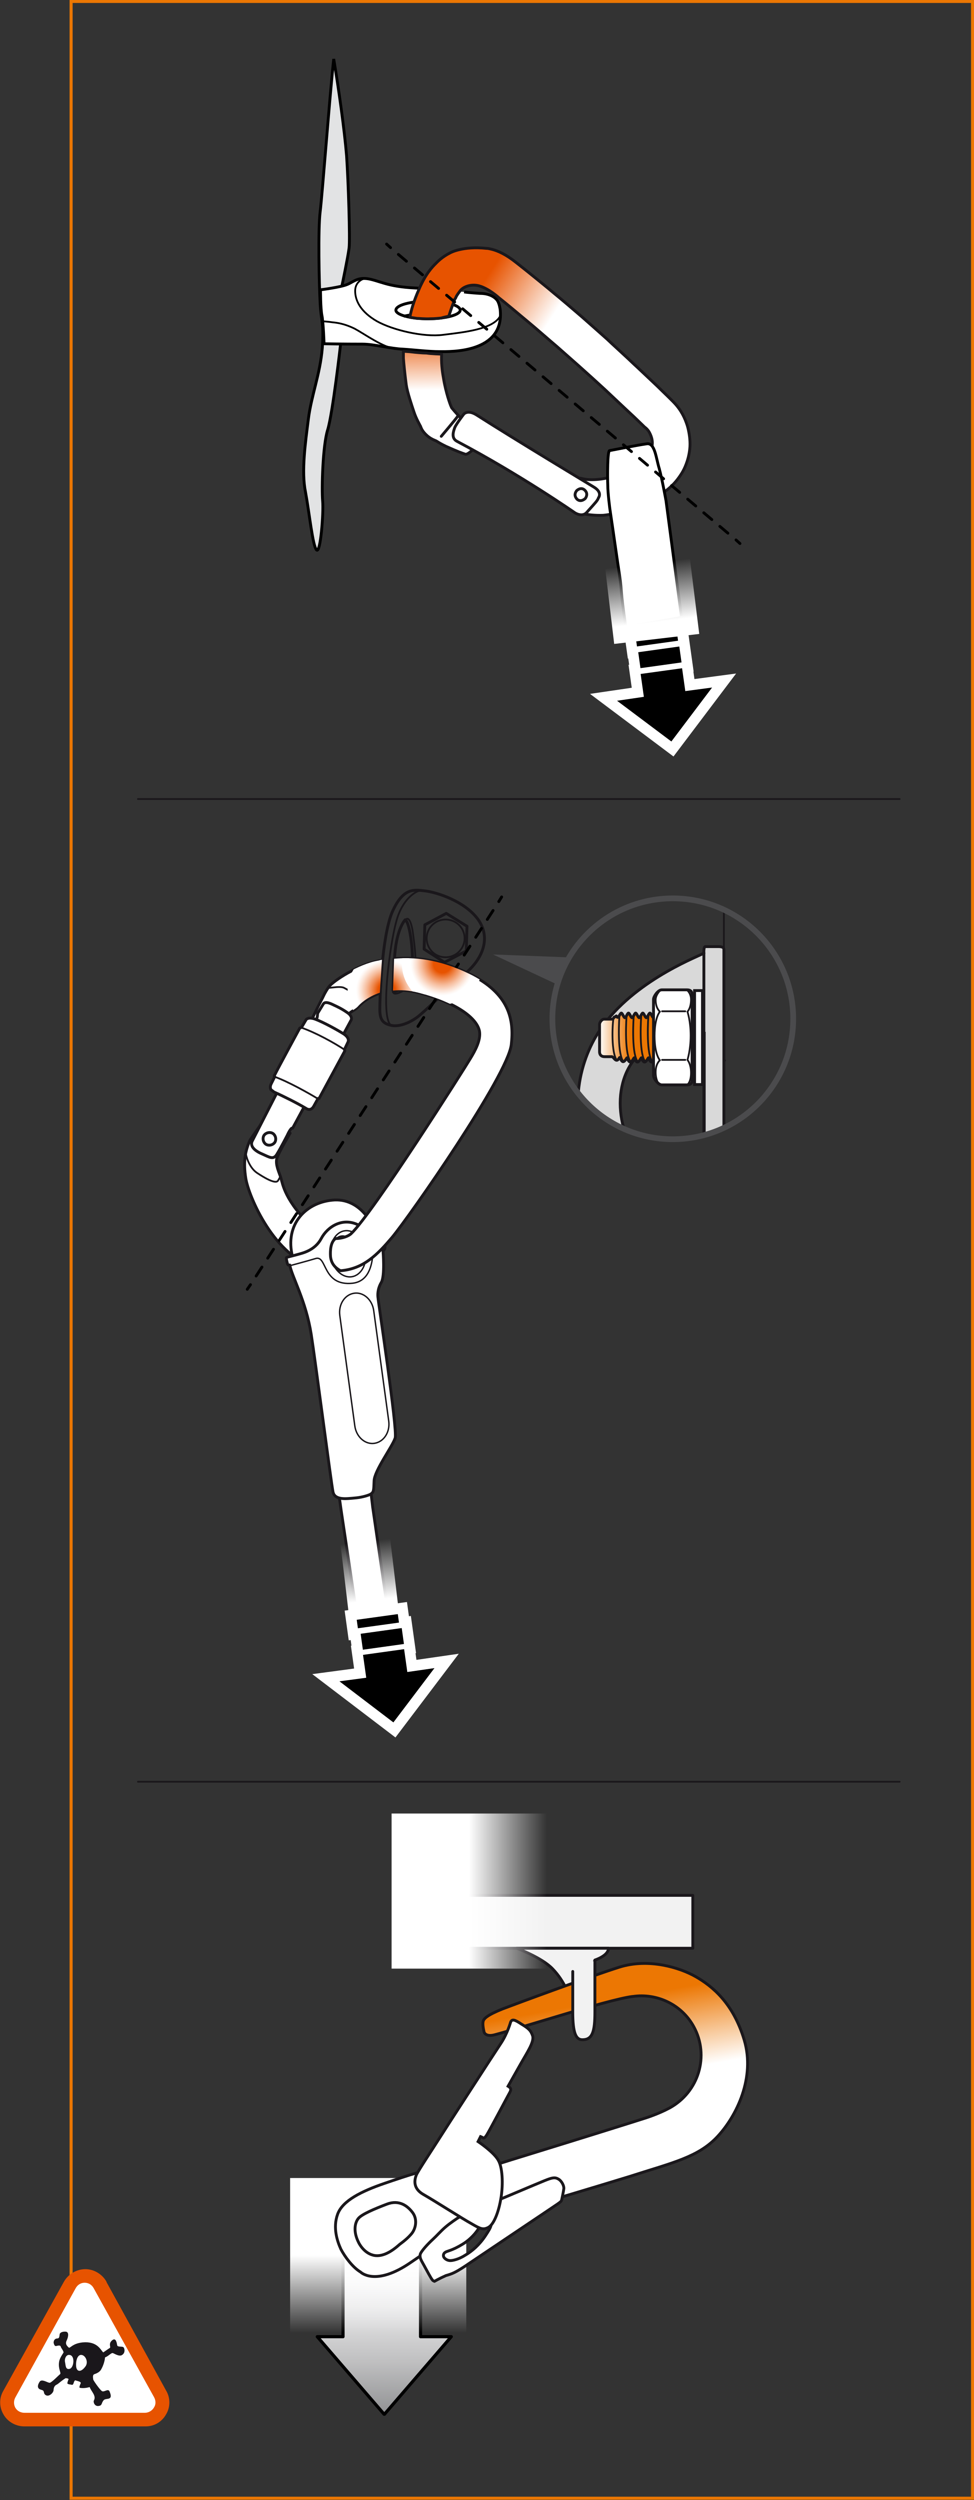 <?xml version="1.0" encoding="utf-8"?>
<!-- Generator: Adobe Illustrator 21.0.0, SVG Export Plug-In . SVG Version: 6.00 Build 0)  -->
<svg version="1.1" id="Calque_1" xmlns="http://www.w3.org/2000/svg" xmlns:xlink="http://www.w3.org/1999/xlink" x="0px" y="0px"
	 width="272.6px" height="699.6px" viewBox="0 0 272.6 699.6" style="enable-background:new 0 0 272.6 699.6;" xml:space="preserve"
	>
<rect x="0" y="0" width="272.6" height="699.6" fill="#333333" stroke="none"/>
<style type="text/css">
	.st0{fill:none;stroke:#1A171B;stroke-width:0.491;stroke-linecap:round;stroke-linejoin:round;}
	.st1{fill:none;stroke:#EC7703;stroke-width:0.853;stroke-miterlimit:10;}
	.st2{fill:#E75300;}
	.st3{fill:#FFFFFF;}
	.st4{fill-rule:evenodd;clip-rule:evenodd;fill:#1A171B;}
	.st5{fill:url(#SVGID_1_);stroke:#000000;stroke-width:0.886;stroke-linecap:round;stroke-linejoin:round;stroke-miterlimit:10;}
	.st6{fill:url(#SVGID_2_);}
	.st7{fill:#F2F2F2;stroke:#1A171B;stroke-width:0.8;stroke-linecap:round;stroke-linejoin:round;stroke-miterlimit:10;}
	.st8{fill:url(#SVGID_3_);stroke:#1A171B;stroke-width:0.8;stroke-linecap:round;stroke-linejoin:round;stroke-miterlimit:10;}
	.st9{fill:#FFFFFF;stroke:#1A171B;stroke-width:0.8;stroke-miterlimit:10;}
	.st10{fill:url(#SVGID_4_);}
	.st11{fill:#E2E3E4;stroke:#000000;stroke-width:0.8;}
	.st12{fill:#FFFFFF;stroke:#000000;stroke-width:0.8;}
	.st13{fill:none;stroke:#000000;stroke-width:0.5;}
	.st14{fill:none;stroke:#000000;stroke-width:0.8;}
	.st15{fill:none;stroke:#1A171B;stroke-width:0.8;stroke-linecap:round;stroke-linejoin:round;}
	.st16{fill:url(#SVGID_5_);stroke:#1A171B;stroke-width:0.8;stroke-linecap:round;stroke-linejoin:round;}
	.st17{fill:url(#SVGID_6_);stroke:#1A171B;stroke-width:0.8;stroke-linecap:round;stroke-linejoin:round;}
	.st18{fill:#FFFFFF;stroke:#1A171B;stroke-width:0.8;}
	.st19{fill:#FFFFFF;stroke:#1A171B;stroke-width:0.8;stroke-linecap:round;stroke-linejoin:round;}
	.st20{fill:none;stroke:#000000;stroke-width:0.8;stroke-linecap:round;stroke-linejoin:round;}
	.st21{fill:none;stroke:#000000;stroke-width:0.8;stroke-linecap:round;stroke-linejoin:round;stroke-dasharray:2.946,2.946;}
	.st22{fill:#FFFFFF;stroke:#FFFFFF;stroke-width:6;stroke-miterlimit:10;}
	.st23{fill:url(#SVGID_7_);}
	.st24{fill:none;stroke:#1A171B;stroke-width:0.8;stroke-linecap:round;stroke-linejoin:round;stroke-miterlimit:10;}
	.st25{fill:none;stroke:#1A171B;stroke-width:0.5;stroke-linecap:round;stroke-linejoin:round;stroke-miterlimit:10;}
	.st26{fill:url(#SVGID_8_);stroke:#1A171B;stroke-width:0.8;stroke-linecap:round;stroke-linejoin:round;}
	.st27{fill:none;stroke:#1A171B;stroke-width:0.5;stroke-linecap:round;stroke-linejoin:round;}
	.st28{fill:none;stroke:#1A171B;stroke-width:0.4;stroke-linecap:round;stroke-linejoin:round;}
	.st29{fill:none;stroke:#000000;stroke-width:0.8;stroke-linecap:round;stroke-linejoin:round;stroke-dasharray:2.973,2.973;}
	.st30{fill:url(#SVGID_9_);}
	.st31{clip-path:url(#SVGID_11_);fill:url(#SVGID_12_);}
	.st32{clip-path:url(#SVGID_14_);fill:url(#SVGID_15_);}
	.st33{clip-path:url(#SVGID_14_);fill:url(#SVGID_16_);}
	.st34{clip-path:url(#SVGID_18_);}
	.st35{fill:#D9D9D9;stroke:#1A171B;stroke-width:0.8;stroke-miterlimit:10;}
	.st36{fill:url(#SVGID_19_);stroke:#1A171B;stroke-width:0.8;stroke-linecap:round;stroke-linejoin:round;stroke-miterlimit:10;}
	.st37{fill:#FFFFFF;stroke:#1A171B;stroke-width:0.8;stroke-linecap:round;stroke-linejoin:round;stroke-miterlimit:10;}
	.st38{fill:#4B4B4D;}
</style>
<line class="st0" x1="38.6" y1="223.6" x2="251.8" y2="223.6"/>
<line class="st0" x1="38.6" y1="498.6" x2="251.8" y2="498.6"/>
<rect x="19.9" y="0.4" class="st1" width="252.3" height="698.7"/>
<g>
	<g>
		<g>
			<g>
				<path class="st2" d="M46.5,669l-16.7-30.4l0,0l0-0.1c-1.2-2.1-3.5-3.5-5.9-3.5c-2.5,0-4.8,1.4-6,3.5l0,0l0,0L0.9,669.1
					c-1.2,2.1-1.1,4.6,0.1,6.6c1.2,2.1,3.6,3.4,6.1,3.3H6.9h33.7h-0.1c2.5,0.1,4.8-1.2,6-3.4C47.7,673.6,47.7,671,46.5,669z"/>
			</g>
			<path class="st3" d="M43.1,670.8c0.5,0.9,0.6,2,0,2.9c-0.5,0.9-1.5,1.5-2.6,1.5H6.9c-1,0-2-0.4-2.6-1.4c-0.5-0.9-0.5-2,0-2.9
				l16.9-30.6c0.5-0.9,1.4-1.5,2.5-1.5c1.1,0,2,0.6,2.5,1.5L43.1,670.8z"/>
		</g>
	</g>
	<path class="st4" d="M34.6,656.9c-0.3-0.4-1.7,0-1.8-0.6c-0.1-0.5-0.3-2.3-1.4-1.4c-1.1,0.9-0.4,1.8-0.6,2.1
		c-0.3,0.2-1.2,0.8-1.9,1.3c-0.7-0.6-1.6-3.2-5.8-2.8c-2.7,0.3-3.3,1.5-3.8,1.5c-0.4-0.4-1.1-0.9-0.7-1.9c0.5-1,0.8-2.4-0.1-2.6
		c-0.9-0.1-1.7,0.2-1.8,0.7c-0.1,0.5,0,1.2-0.7,1.2c-0.5,0-1,0.4-1,1.2c0.2,0.8,0.4,1,0.8,0.9c0.4-0.1,1.1-0.3,1.2,0.2
		c0.1,0.4,0.7,1,0.8,1.6c-0.4,0.7-1.2,1.7-1.3,2.9c-0.2,1.8,0.7,2.9,0.3,3.2c-0.4,0.3-2.4,2.4-2.9,2.4c-0.6,0-2.2-1.2-2.8-0.3
		c-0.6,0.9-0.7,1.7,0,2.1c0.7,0.3,1.1,0.2,1.2,0.9c0.1,0.7,0.8,1.1,1.5,0.8c0.7-0.3,1.2-1,1.2-1.5c0-0.5,0.2-1.1,0.7-1.4
		c0.5-0.2,1.1-0.8,1.4-1c0.5-0.4,1.1-0.8,1.3-0.9c0.4,0.1,0.6,0,0.8,0.3c-0.2,0.4-0.3,0.8-0.3,0.9c-0.1,0.2-0.2,0.5,0.9,0.6
		c0.4,0.1,0.6,0.2,0.8-0.4c0.1-0.3,0.1-0.4,0.4-0.8c0.7,0.2,1.7,0.4,1.6,0.8c-0.2,0.5-0.5,1.1-0.3,1.3c0.5,0.1,1.4,0.2,2.8-0.2
		c0.4,1.2,1.9,2.4,1.2,3.7c-0.3,0.5,0.2,1.7,1.2,1.6c1.2-0.1,0.8-0.8,1.5-1.6c0.6-0.8,2.8,0.3,1.7-2.4c-0.4-1.1-1.6,0.3-2.2-0.2
		c-0.6-0.4-2.4-3-2.4-3.2c0-0.2-0.3-1.3,0.3-1.5c0.6-0.2,1.6-0.6,2-1.5c0.4-0.7,0.9-2,1-3.2c0.9-0.3,1.8-1.4,2.2-1.2
		c0.4,0.1,1.8,1.1,2.6,0.5C35.1,658.4,34.9,657.3,34.6,656.9z M19.5,662.9c-1.2,0.3-1.1-1-1.3-1.9c-0.2-0.9,0.3-2.1,1.2-2
		C21.1,659.1,20.7,662.6,19.5,662.9z M24,662.1c-1.3,1.9-2.6,1.7-2.7,0c-0.1-1.6,0.4-3,1.3-3.1C23.8,658.9,24.8,660.8,24,662.1z"/>
</g>
<g>
	
		<linearGradient id="SVGID_1_" gradientUnits="userSpaceOnUse" x1="-998.319" y1="8.94" x2="-998.319" y2="-37.429" gradientTransform="matrix(1 0 0 1 1105.877 666.638)">
		<stop  offset="0" style="stop-color:#919294"/>
		<stop  offset="0.321" style="stop-color:#C0C0C1"/>
		<stop  offset="0.609" style="stop-color:#E2E2E3"/>
		<stop  offset="0.845" style="stop-color:#F7F7F8"/>
		<stop  offset="1" style="stop-color:#FFFFFF"/>
	</linearGradient>
	<polyline class="st5" points="117.7,629.2 117.7,653.9 126.3,653.9 107.6,675.6 107.5,675.6 88.8,653.9 96,653.9 96,629.2 	"/>
	<g>
		
			<linearGradient id="SVGID_2_" gradientUnits="userSpaceOnUse" x1="666.718" y1="-399.593" x2="666.718" y2="-443.002" gradientTransform="matrix(-1 0 0 -1 772.601 209.886)">
			<stop  offset="0.498" style="stop-color:#FFFFFF"/>
			<stop  offset="1" style="stop-color:#FFFFFF;stop-opacity:0"/>
		</linearGradient>
		<rect x="81.2" y="609.5" class="st6" width="49.3" height="43.4"/>
	</g>
	<polyline class="st7" points="115.9,530.4 193.9,530.4 193.9,545.2 115.9,545.2 	"/>
	<path class="st7" d="M166.5,548.5c0,0,3.8-1.2,3.8-3.3h-25.7c0,0,7.1,2.6,10.1,5.8c6.7,7,5.8,16,5.8,16L166.5,548.5z"/>
	<linearGradient id="SVGID_3_" gradientUnits="userSpaceOnUse" x1="156.548" y1="628" x2="143.762" y2="555.487">
		<stop  offset="0.574" style="stop-color:#FFFFFF"/>
		<stop  offset="0.881" style="stop-color:#EC7703"/>
	</linearGradient>
	<path class="st8" d="M200.8,597.9c5.4-5.8,10.6-16.5,7.5-27c-3.1-10.4-9-15.1-13.5-17.7c-4.5-2.6-13.3-5.3-21.5-2.7
		c-8.2,2.6-28.5,10.1-32.7,11.7c-4.2,1.7-5.3,2.7-5.4,3.6c-0.2,1,0.3,2.9,0.3,2.9s0.4,1.4,3,0.7c2.7-0.7,12-3.5,19-5.6
		c7-2.1,16.1-4.7,19.5-5.1l0.1,0c6.7-1,13.7,2.2,17.1,8.5c4.4,8.1,1.4,18.2-6.8,22.7l-0.2,0.1c-3,1.6-6.5,2.7-6.5,2.7
		c-5,1.6-17.8,5.6-29.8,9.3c-12.1,3.7-17.1,5.4-20.5,6.3c-3.3,0.9-5.3,1.6-6,0.2c-0.7-1.6-2.1-1.6-2.1-1.6
		c-1.5-0.3-8.3,1.9-14.7,4.1c-6.4,2.2-11.7,4.8-13.1,8.6c-1.4,3.8-0.1,7.6,0.9,9.8c1.1,2.1,3.3,5.1,5.5,6.4c0,0,4.1,4.2,14.1-2.7
		c7.8-5.4,17.9-11.7,19.3-12.6c0,0,1.3-0.9,2.1-0.1c0.7,0.7,1.7,0.8,4-0.2c2.3-1,7.4-2.5,9.1-3.1c1.7-0.5,14.5-4.3,26.6-8
		C188.2,605.2,195.4,603.7,200.8,597.9z M105,631.2c-3.1-0.4-4.6-3.6-4.6-3.6c-1.6-3.1-1.1-5.6-0.1-6.8c1-1.2,4.6-2.7,8-4
		c3.4-1.3,5.8,0.5,7.2,2.4c1.4,1.9,0.9,4.6-0.5,6.1c-1.4,1.6-3,2.6-3.3,2.9C108.9,630.7,106.7,631.4,105,631.2z"/>
	<path class="st9" d="M130.1,634.2c2.5-1.7,24.9-16.7,25.9-17.4c1-0.7,1.1-0.8,1.2-1.2c0.1-0.4,0.5-2.3,0.6-3.1
		c0.1-0.7-0.5-2.1-1.5-2.7c-1-0.6-1.8-0.4-3.8,0.4c-2,0.8-14.5,6.1-16.2,6.8c-1.7,0.8-5.9,2.3-8.2,3.7c0,0-2,1.3-3.4,2.5
		c-1.3,1.1-2.4,2.4-3.6,3.5c-1.2,1.1-3.3,3.3-3.5,4.2c-0.2,1,0.4,1.8,1.1,3.1c0.7,1.3,2,3.7,2.3,4c0.2,0.3,0.6,0.4,0.6,0.4
		s1.4-0.8,3.2-1.6C126.6,636.3,127.5,635.9,130.1,634.2z M125.8,632.6c-0.8-0.1-1.4-0.6-1.6-1c-0.2-0.4-0.1-1,0.4-1.3
		c0.5-0.4,1.8-0.4,4.9-2.3c3.1-1.9,4.6-4.6,4.6-4.6s0.3-0.4,0.5-1.1c0.2-0.7,0.3-1.2,0.8-1.6c0.5-0.3,0.7-0.2,0.7-0.2
		c2.2,1.4,1.5,2.5-0.2,5.1c-1.7,2.6-3.8,4.4-5.7,5.5C128.5,632.2,126.6,632.7,125.8,632.6z"/>
	<path class="st9" d="M142.9,565.9c0,0-0.9,3.2-2.7,5.9c-1.8,2.7-15.6,24-17.3,26.7c-1.7,2.7-5.9,9-6.4,10.2c-0.5,1.3-1,3.7,2,5.4
		c3,1.7,11.1,6.9,13.5,8.2c2.4,1.4,3.2,1.8,4.7,1c1.5-0.8,2.8-4.2,3.4-7.6c0.7-3.5,0.7-8.8-0.6-11.1c-1.2-2.3-5.7-5.3-5.7-5.3
		l0.7-1.4c0,0,0.3,0.1,0.6,0.3c0.3,0.2,0.5,0.2,1.1-0.7c0.6-0.9,6.2-11.5,6.5-12c0.3-0.6,0.5-1.1-0.5-1.7c0,0,1.7-3,3.5-6.2
		c1.8-3.2,3.8-6.1,3.4-7.8c-0.5-1.6-1.2-2.2-3.2-3.4C144.1,565.2,143.3,564.9,142.9,565.9z"/>
	<path class="st7" d="M160.3,551.7c0,0,0,5.3,0,11.3c0,6,0.9,7.8,2.7,7.8c2.8,0,3.5-2.2,3.5-7.8s0-14.4,0-14.4"/>
	<g>
		
			<linearGradient id="SVGID_4_" gradientUnits="userSpaceOnUse" x1="527.094" y1="203.283" x2="527.094" y2="159.874" gradientTransform="matrix(0 1 -1 0 312.933 2.115)">
			<stop  offset="0.498" style="stop-color:#FFFFFF"/>
			<stop  offset="1" style="stop-color:#FFFFFF;stop-opacity:0"/>
		</linearGradient>
		<rect x="109.6" y="507.5" class="st10" width="43.4" height="43.4"/>
	</g>
</g>
<g>
	<g>
		<path class="st11" d="M95.7,80c0,0,1.7-8.1,2-10.6c0.3-2.5-0.2-18.5-0.7-25.8c-0.6-7.3-2.2-18.7-3.6-27.1
			c-1.1,10.1-3.2,38-3.8,42.8c-0.6,4.8-0.3,19.9,0,25.5c0.3,5.6,1.1,5.3,0.6,12.6c-0.6,7.3-3.1,13.4-3.9,19.9
			c-0.8,6.4-2,14.6-0.8,20.4c1.1,5.9,2,15.1,3.1,16.2c1.1,1.1,2-10.4,1.7-13.7c-0.3-3.4,0-15.4,1.4-19.9c1.4-4.5,3.6-23.8,3.6-23.8"
			/>
	</g>
	<path class="st12" d="M129.9,81.7c1.2,0.2,4.4,0.4,4.4,0.4c3.7,0,4.9,2,4.9,2c0.6,0.9,0.8,2.6,0.8,2.6c1.2,12.2-14,11.7-17,11.7
		c-3.1,0-7.1-0.5-10.3-0.7c-3.1-0.1-8.1-1.4-11.2-1.4c-5.4,0-10.8-0.1-10.8-0.1s-0.2-5.9-0.6-7.9c-0.4-1.9-0.4-7.2-0.4-7.2
		s5.6-0.7,7.5-1.5c1.9-0.8,3.1-2.3,6.7-1.4c3.6,0.9,5.8,2.4,15.7,2.5"/>
	<path class="st13" d="M101.8,78c0,0-2.4,0.7-2.4,3.4c0,2.8,1.6,5.9,6.1,8.5c4.5,2.5,13,4.5,18.5,3.8c5.6-0.7,14.1-1.5,16-5.3"/>
	<path class="st13" d="M90.1,89.9c0,0,1.8,0.1,3,0.3c1.2,0.1,3.4,0.4,6.2,1.8c2.8,1.5,7.8,5.2,11.6,5.7"/>
	<path class="st14" d="M128.8,86.8c0,1.3-4,2.4-9,2.4c-5,0-9-1.1-9-2.4c0-1.4,4-2.5,9-2.5C124.7,84.3,128.8,85.4,128.8,86.8z"/>
	<path class="st14" d="M113.8,88.6c1.6-0.4,3.7-0.6,6-0.6c2.3,0,4.4,0.2,6,0.6"/>
	<path class="st14" d="M113,88.5c1.7-0.4,4-0.7,6.5-0.7c2.5,0,4.8,0.3,6.5,0.7"/>
	<g>
		<g>
			<path class="st15" d="M130.1,124.3c0,0,2.1-2.5,2.8-3.5"/>
		</g>
	</g>
	<linearGradient id="SVGID_5_" gradientUnits="userSpaceOnUse" x1="145.198" y1="103.271" x2="127.144" y2="91.642">
		<stop  offset="0" style="stop-color:#FFFFFF"/>
		<stop  offset="1" style="stop-color:#E75300"/>
	</linearGradient>
	<path class="st16" d="M125.6,88.5c1-3.1,1.7-4.8,1.7-4.8s0.2-0.2,0.3-0.5c0.1-0.3,0.5-0.9,1.1-1.7c0.9-1.3,3.2-2.1,5.4-1.5
		c2.8,0.8,5.5,3.3,5.5,3.3c1.8,1.4,6.2,5.1,6.2,5.1s3.5,2.9,5.1,4.3c1.6,1.4,5,4.3,5,4.3s4.3,3.8,6,5.3c1.7,1.5,6,5.4,7.4,6.7
		c1.4,1.3,5.5,5.2,8.2,7.7c2.3,2.2,2.9,2.8,2.9,2.8s0.9,0.6,1.4,1.6c0.5,1,1.4,2.9,0.1,5.5c-1,1.8-1.9,2.4-2.7,2.9
		c-0.8,0.5-5.1,3-7.4,3.8c-2,0.6-6.1,1.4-9,0.6c-1.7-0.5-3.3,1.2-4.5,2.5c-1.2,1.4-2,3.1-0.9,4.1c2.2,2,5.3,3.2,5.9,3.3
		c1,0.2,3.3,0.5,5.5,0.4c2.2-0.2,4.9-0.8,7.9-1.7c3-1,5.6-2.4,8.6-4.4c3-2,4.3-3.9,5-4.9c0.7-1,1.3-2.1,1.8-3.5
		c0.6-1.6,0.9-3.2,1-4.7c0.1-1.9-0.2-3.8-0.6-5.4c-0.8-2.9-2.1-4.9-3.2-6.2c-1-1.2-3.7-3.7-5.3-5.3c-1.7-1.6-5.7-5.4-6.8-6.4
		c-1.1-1.1-6.5-6-7.3-6.8c-0.8-0.7-5.5-4.9-7-6.2c-1.5-1.3-6.3-5.4-7.8-6.6c-1.5-1.3-7.2-5.9-7.2-5.9s-2.5-2-3.4-2.7
		c-3-2.4-5.2-3.3-6.7-3.7c-0.5-0.1-1-0.3-1.7-0.3c-6.5-0.7-10,1.2-10,1.2c-2.4,1.2-3.6,2.5-4.2,3.1c-0.8,0.8-2.8,2.8-4.7,7.3
		c-1.4,3.2-2.1,5.6-2.5,7.7c0,0,1.4,0.2,2,0.3c0.6,0,2.4,0.2,3.7,0.1c1.2,0,2.2-0.1,3.1-0.2C124.1,88.8,125.6,88.5,125.6,88.5z"/>
	<linearGradient id="SVGID_6_" gradientUnits="userSpaceOnUse" x1="123.961" y1="109.1" x2="123.757" y2="92.575">
		<stop  offset="0" style="stop-color:#FFFFFF"/>
		<stop  offset="1" style="stop-color:#E75300"/>
	</linearGradient>
	<path class="st17" d="M123.6,99.1c-0.1,2.3,0.1,4.4,0.5,6.6c0.7,4.4,2,7.7,2,7.7l0.3,0.7c4.6,5.6,7.5,6.8,8.3,7.5
		c1.1,0.9-3.4,5.9-4.5,5.5c-1.1-0.4-1.6-0.5-5.4-2.2c-1.2-0.6-1.6-0.8-2.7-1.5c-0.7-0.3-1.8-0.7-2.9-1.8c-1.1-1.1-1.3-1.8-1.5-2.3
		c-0.2-0.4-1.2-2.1-1.8-3.9c-0.6-1.8-1.9-5.6-2.2-7.7c-0.4-3-0.7-6.1-0.8-7.5c0-0.4,0-1.1,0-1.9c0,0,1.8,0.1,2.5,0.2
		c0.7,0.1,2.9,0.3,4,0.3C120.5,99,123.6,99.1,123.6,99.1z"/>
	<path class="st15" d="M128.1,116.5c-0.7,1-4.6,5.6-4.6,5.6"/>
	<path class="st18" d="M127.9,123.5c-1.7-0.9-1-2.8-0.6-3.9c0.5-1.1,2.5-3.7,2.5-3.7s1.1-1.4,3.7,0.3c10.3,6.6,32.7,20.1,32.7,20.1
		c2.5,1.5,1.3,3,1.3,3s-0.1,0.5-0.9,1.4c-1.2,1.4-1.8,2-2.3,2.6c-1.3,1.6-3.4,0.2-3.4,0.2S145.7,132.9,127.9,123.5z"/>
	<path class="st19" d="M161.4,137.3c0,0,1.2-1.2,2.3-0.1c1.1,1.1,0.1,2.3,0.1,2.3s-1.2,1.2-2.3,0.2
		C160.5,138.6,161.1,137.7,161.4,137.3L161.4,137.3z"/>
	<path class="st12" d="M190.7,172.4l-4.3-32.3c0,0-1.1-6.1-1.9-9c-0.9-2.9-1.2-7.3-3.5-6.9c-2.3,0.3-10.4,1.9-10.4,1.9
		c-0.6,0.1-0.6,7.2-0.5,9.6c0,2.4,0.6,6.8,0.6,6.8c1.1,7.3,2.2,15.4,2.7,18.4c0.8,5.5,0.1,3.2,1.7,14.2"/>
	<g>
		<g>
			<line class="st20" x1="108.2" y1="68.3" x2="109.3" y2="69.3"/>
			<line class="st21" x1="111.5" y1="71.2" x2="204.9" y2="150.2"/>
			<line class="st20" x1="206" y1="151.1" x2="207.1" y2="152.1"/>
		</g>
	</g>
	<g>
		<g>
			<polygon class="st22" points="172.7,196.1 187.9,207.5 199.3,192.4 191.8,193.4 190.9,187 179.3,188.6 180.2,195 			"/>
			
				<rect x="178.7" y="181.7" transform="matrix(0.991 -0.138 0.138 0.991 -23.539 27.114)" class="st22" width="11.6" height="4.5"/>
			
				<rect x="177.9" y="177.7" transform="matrix(0.991 -0.138 0.138 0.991 -22.876 26.972)" class="st22" width="11.6" height="2.4"/>
		</g>
		<g>
			<polygon points="172.7,196.1 187.9,207.5 199.3,192.4 191.8,193.4 190.9,187 179.3,188.6 180.2,195 			"/>
			<rect x="178.7" y="181.7" transform="matrix(0.991 -0.138 0.138 0.991 -23.539 27.114)" width="11.6" height="4.5"/>
			<rect x="177.9" y="177.7" transform="matrix(0.991 -0.138 0.138 0.991 -22.876 26.972)" width="11.6" height="2.4"/>
		</g>
	</g>
	
		<linearGradient id="SVGID_7_" gradientUnits="userSpaceOnUse" x1="331.514" y1="-343.829" x2="331.514" y2="-364.988" gradientTransform="matrix(1.229 -0.149 0.12 0.993 -182.48 569.463)">
		<stop  offset="0.215" style="stop-color:#FFFFFF"/>
		<stop  offset="1" style="stop-color:#FFFFFF;stop-opacity:0"/>
	</linearGradient>
	<polygon class="st23" points="169.4,159.2 193.1,156.4 195.7,177.4 171.9,180.2 	"/>
</g>
<g>
	<polygon class="st24" points="118.7,265.6 118.9,258.8 124.9,255.6 130.7,259.2 130.5,266.1 124.4,269.3 	"/>
	<path class="st25" d="M129.2,265.4c-1.6,2.5-4.8,3.2-7.3,1.7c-2.5-1.6-3.2-4.8-1.7-7.3c1.6-2.5,4.8-3.2,7.3-1.7
		C130,259.6,130.8,262.9,129.2,265.4z"/>
	<path class="st24" d="M118.9,249.3c3.4,0.4,11.2,2.9,14.9,8c3.7,5.2,1.2,10.9-3.2,14.8c-4.5,3.9-10.9,10.1-12.8,11.7
		c-1.8,1.7-5.3,3.6-8,3.2c-2.6-0.5-3.5-1.5-3.5-4.6c0-3.1,0.5-19.8,3.4-27C112.8,248.2,116,249,118.9,249.3z"/>
	<path class="st24" d="M113.4,257.4c0,0-2.3,2.3-2.9,9.6c-0.6,7.3-0.4,10.6-0.4,10.6s4.5-0.9,5.2-5.5
		C115.9,267.6,114.8,258.1,113.4,257.4z"/>
	<path class="st25" d="M117.8,249.2c-1.2,0-5.2,2.2-6.9,8.7c-1.8,6.5-4.4,26.2-1.6,28.9"/>
	<path class="st25" d="M110.1,277.7c0.1,0.7,1.4,0.3,2.5-0.3c1.1-0.6,2.9-2.1,3.5-5.8c0.5-3.7-0.2-7.8-0.5-10.3
		c-0.3-2.5-1.1-5.1-2.1-3.9"/>
	<g>
		<g>
			<linearGradient id="SVGID_8_" gradientUnits="userSpaceOnUse" x1="81.336" y1="355.514" x2="81.336" y2="268.068">
				<stop  offset="0.699" style="stop-color:#FFFFFF"/>
				<stop  offset="1" style="stop-color:#E75300"/>
			</linearGradient>
			<path class="st26" d="M93.6,355c-1-1.1-1.5-2.4-1.5-3.8c0-1.5,0.1-3.5,1.2-4.7c-1.7-0.2-3.6-0.9-5.4-2.6
				c-8.4-7.9-8.8-12.8-9.3-14.3c-0.5-1.6-1.6-3.7-1.1-5.5c0.6-1.8,3.7-7,3.7-7l-6.9-4.3L70,319c-1.3,2.9-2,5.9-1.2,10.8
				c0.8,5,8.1,22.3,20.2,25.1c1.9,0.4,3.7,0.6,5.3,0.6C94,355.4,93.8,355.2,93.6,355z"/>
			<path class="st19" d="M106.4,277.9c-3.6,1.2-5.7,3.3-6.1,3.8c-0.7,0.8-2.3,1.5-2.6,2c-0.3,0.5-5.1,4.7-5.1,4.7s-1,2.4-1.7,2.5
				c-0.7,0.1-3.9-0.8-4.7-2.4c-0.4-0.8,3.8-8.7,4.1-9.3c0.3-0.6,0.6-1.4,1.7-3c1.1-1.6,8.4-6.4,14.1-7.3c0.3-0.1,0.6-0.1,0.9-0.2
				L106.4,277.9z"/>
			<path class="st25" d="M68.8,322.6c0,0.8,0.9,4.1,3.1,5.6c1.8,1.2,5.2,3.3,5.9,2.2c0.5-0.8,0.6-1.1,0.6-1.1"/>
			<path class="st25" d="M91.5,276.7c0.3-0.3,1.1-0.3,2-0.4c0.9-0.1,2.3-0.2,2.9,0.2c0.7,0.4,3,1.5,3.4,2.1c0.5,0.8,0.8,2.9,0.1,3.5
				"/>
		</g>
		<line class="st27" x1="87.1" y1="285.6" x2="92.6" y2="288.5"/>
	</g>
	<path class="st19" d="M98.3,285.4c0,0,0.5-1-1.2-2.1c-0.6-0.4-1.4-1-3.8-2.1c-2.4-1.2-2.7-0.4-2.9-0.1c0,0-0.9,1.5-1.4,2.3
		c-0.3,0.5,0.1,1-0.7,2.4c-1,1.9-1.2,1.3-1.8,2.4c-5.4,10.6-15.9,31.1-15.9,31.1c-0.7,1.4,0.6,2.7,2.7,3.6c2.1,0.9,3.2,1.8,4.2,0.1
		c1.1-1.8,2.9-5.3,2.9-5.3s1-2.3,1.5-2L98.3,285.4z"/>
	<g>
		<g>
			<path class="st19" d="M88.2,285.2c-1.9-0.7-2.5,0.1-2.5,0.1l-1.3,2.2l-0.5,0.2c0,0-6.5,12-6.9,12.9c-0.5,0.8-0.1,0.7-0.1,0.7
				s-0.6,1.2-1,2c-0.4,0.8-0.2,1.3-0.1,1.6l0.9,0.7c2.5,1.1,6.5,3.1,9,4.6c0.3,0.2,1.4,0.8,2.2-0.8c0.9-1.6,1.1-2,1.1-2l0.3,0
				l7.2-13.3l-0.1-0.4l1-2.1c0,0,0.6-1-1.1-2.2C94.4,288.2,90.6,286.1,88.2,285.2z"/>
			<path class="st27" d="M96.5,293.8c-3-2-8.3-4.9-12.1-6.2"/>
		</g>
		<path class="st27" d="M89,307.5c-2.6-1.6-8.5-4.9-12.2-6.2"/>
	</g>
	<path class="st19" d="M76.9,319.7c-0.6,0.8-1.7,1-2.5,0.5c-0.8-0.6-1-1.7-0.5-2.5c0.6-0.8,1.7-1,2.5-0.5
		C77.2,317.8,77.4,318.9,76.9,319.7"/>
	<g>
		<g>
			<polygon class="st22" points="95,470.5 110.1,482 121.6,466.8 114,467.9 113.1,461.5 101.6,463.1 102.5,469.5 			"/>
			
				<rect x="100.9" y="456.2" transform="matrix(0.991 -0.138 0.138 0.991 -62.01 19.027)" class="st22" width="11.6" height="4.5"/>
			
				<rect x="100.1" y="452.2" transform="matrix(0.991 -0.137 0.137 0.991 -61.312 18.861)" class="st22" width="11.6" height="2.4"/>
		</g>
		<g>
			<polygon points="95,470.5 110.1,482 121.6,466.8 114,467.9 113.1,461.5 101.6,463.1 102.5,469.5 			"/>
			<rect x="100.9" y="456.2" transform="matrix(0.991 -0.138 0.138 0.991 -62.01 19.027)" width="11.6" height="4.5"/>
			<rect x="100.1" y="452.2" transform="matrix(0.991 -0.137 0.137 0.991 -61.312 18.861)" width="11.6" height="2.4"/>
		</g>
	</g>
	<path class="st19" d="M95.5,422.8c0,0-7.4-53.2-8.7-56.8c-1.4-3.6-2.5-4.9-4.9-14.2c-2.4-9.3,3.9-15.6,11.8-16
		c7.7-0.3,11.8,7.9,11.9,12.3c0.2,6.8-1.1,10-1,12.8c0.1,2.5,4.7,38.8,4.8,40.3c0.1,1.4-0.9,1.8-3.2,2.5c-2.3,0.6-4,0.1-4,0.1
		l2.1,17.9l4.2,28.9l-8.6,1.6L95.5,422.8z"/>
	<path class="st19" d="M99.3,419.2c-2.3,0.2-5.6,0.7-6.1-1.7c-0.5-2.4-5-37.2-6.1-44.1c-1.5-9.5-5.4-16.1-6-19.4
		c0,0-0.5,0.1-0.6-0.2c-0.1-0.3-0.5-1.8-0.3-1.9c0.1-0.1,2.3-0.6,3.3-0.9c1-0.3,4.6-1,6.4-4.4c1.8-3.4,6.1-6.1,10.6-3.7
		c3.4,1.8,3.7,4,4.4,4.1c0.7,0.1,2.6,0.3,2.7,0.7c0.1,0.4,0.2,1.4,0.1,1.7c-0.1,0.3-0.5,0.7-0.5,0.7s0.6,7-0.5,8.8
		c-1.1,1.9-1,3.6-0.9,4.3c0,0.7,5.5,36.9,4.8,39.2c-0.7,2.3-5.8,9.1-5.9,12c-0.1,2.9-0.1,3.2-1.1,3.8
		C102.5,418.7,100.7,419.1,99.3,419.2z"/>
	<path class="st28" d="M99.3,399c0.4,3.1,2.9,5.3,5.5,4.9l0,0c2.6-0.4,4.4-3.1,4-6.2l-4.2-30.9c-0.4-3.1-2.9-5.3-5.5-4.9l0,0
		c-2.6,0.4-4.4,3.1-4,6.2L99.3,399z"/>
	<path class="st28" d="M107.1,349.8c-0.5,0-2.4-0.4-2.7,1.3c-0.3,1.7-0.6,7.4-5.7,8c-8.6,0.9-7.1-8-10.4-6.9c-2.3,0.7-7.2,2-7.2,2"
		/>
	
		<ellipse transform="matrix(0.988 -0.158 0.158 0.988 -54.074 19.539)" class="st28" cx="96.1" cy="350.5" rx="3.4" ry="4.8"/>
	<ellipse transform="matrix(0.988 -0.158 0.158 0.988 -54.092 19.74)" class="st28" cx="97.3" cy="350.7" rx="4.9" ry="6.5"/>
	<path class="st19" d="M131.3,272.5c-8.7-4.2-15.6-4.7-21-4.2l-0.3,8.9c2.1-0.2,4.5-0.1,7.2,0.6c10.3,2.7,16.3,7,17,10.8
		c0.4,2.5-1.2,5.4-2.6,7.7c-1.4,2.4-27.3,43.3-33.4,49c-0.7,0.6-2.3,1.3-4.3,1.3c-1.4,1-1.5,3.4-1.4,5c0.2,2,1.3,3.2,2.8,4
		c6.5-0.5,10.4-4.6,14.4-9.3c5-6,32.4-45.3,33.4-54C143.9,285.4,142.6,278,131.3,272.5z"/>
	<g>
		<g>
			<line class="st20" x1="140.4" y1="251" x2="139.6" y2="252.3"/>
			<line class="st29" x1="138" y1="254.8" x2="70.9" y2="358.3"/>
			<line class="st20" x1="70.1" y1="359.5" x2="69.2" y2="360.8"/>
		</g>
	</g>
	
		<linearGradient id="SVGID_9_" gradientUnits="userSpaceOnUse" x1="668.566" y1="-81.909" x2="668.566" y2="-103.068" gradientTransform="matrix(0.719 -8.700000e-02 0.12 0.993 -366.363 591.885)">
		<stop  offset="0.215" style="stop-color:#FFFFFF"/>
		<stop  offset="1" style="stop-color:#FFFFFF;stop-opacity:0"/>
	</linearGradient>
	<polygon class="st30" points="95.3,432.2 109.2,430.6 111.7,451.6 97.8,453.2 	"/>
	<g>
		<g>
			<defs>
				<path id="SVGID_10_" d="M91.9,276.1c-1.1,1.6-1.3,2.3-1.7,3c-0.3,0.6-4.5,8.6-4.1,9.3c0.9,1.6,4,2.5,4.7,2.4
					c0.7-0.1,1.7-2.5,1.7-2.5s4.8-4.2,5.1-4.7c0.3-0.5,1.9-1.2,2.6-2c0.4-0.5,2.5-2.6,6.1-3.8l0.6-9.2c-0.3,0-0.6,0.1-0.9,0.2
					C100.4,269.7,93,274.5,91.9,276.1z"/>
			</defs>
			<clipPath id="SVGID_11_">
				<use xlink:href="#SVGID_10_"  style="overflow:visible;"/>
			</clipPath>
			<radialGradient id="SVGID_12_" cx="108.181" cy="277.119" r="10.867" gradientUnits="userSpaceOnUse">
				<stop  offset="0.218" style="stop-color:#E75300"/>
				<stop  offset="0.369" style="stop-color:#EF8A51"/>
				<stop  offset="0.52" style="stop-color:#F6BC9C"/>
				<stop  offset="0.644" style="stop-color:#FBE0D1"/>
				<stop  offset="0.737" style="stop-color:#FEF7F3"/>
				<stop  offset="0.787" style="stop-color:#FFFFFF"/>
			</radialGradient>
			<circle class="st31" cx="108.2" cy="277.1" r="10.9"/>
		</g>
		<g>
			<defs>
				<path id="SVGID_13_" d="M131.3,272.5c-8.7-4.2-15.6-4.7-21-4.2l-0.3,8.9c2.1-0.2,4.5-0.1,7.2,0.6c10.3,2.7,16.3,7,17,10.8
					c0.4,2.5-1.2,5.4-2.6,7.7c-0.2,0.4-1,1.7-2.2,3.6c2.4,2.1,4.8,4.2,7.6,5.7c3.4-5.9,5.9-10.9,6.2-13.3
					C143.9,285.4,142.6,278,131.3,272.5z"/>
			</defs>
			<clipPath id="SVGID_14_">
				<use xlink:href="#SVGID_13_"  style="overflow:visible;"/>
			</clipPath>
			<radialGradient id="SVGID_15_" cx="108.181" cy="277.119" r="10.867" gradientUnits="userSpaceOnUse">
				<stop  offset="0.218" style="stop-color:#E75300"/>
				<stop  offset="0.369" style="stop-color:#EF8A51"/>
				<stop  offset="0.52" style="stop-color:#F6BC9C"/>
				<stop  offset="0.644" style="stop-color:#FBE0D1"/>
				<stop  offset="0.737" style="stop-color:#FEF7F3"/>
				<stop  offset="0.787" style="stop-color:#FFFFFF"/>
			</radialGradient>
			<circle class="st32" cx="108.2" cy="277.1" r="10.9"/>
			<radialGradient id="SVGID_16_" cx="123.821" cy="269.759" r="11.333" gradientUnits="userSpaceOnUse">
				<stop  offset="0.218" style="stop-color:#E75300"/>
				<stop  offset="0.369" style="stop-color:#EF8A51"/>
				<stop  offset="0.52" style="stop-color:#F6BC9C"/>
				<stop  offset="0.644" style="stop-color:#FBE0D1"/>
				<stop  offset="0.737" style="stop-color:#FEF7F3"/>
				<stop  offset="0.787" style="stop-color:#FFFFFF"/>
			</radialGradient>
			<circle class="st33" cx="123.8" cy="269.8" r="11.3"/>
		</g>
	</g>
	<g>
		<defs>
			<circle id="SVGID_17_" cx="188.3" cy="285.1" r="33.7"/>
		</defs>
		<clipPath id="SVGID_18_">
			<use xlink:href="#SVGID_17_"  style="overflow:visible;"/>
		</clipPath>
		<g class="st34">
			<g>
				<path class="st25" d="M191.7,284c-0.1,0.7-0.7,10.1,0.9,12.8"/>
				<path class="st25" d="M193.8,284c-0.1,0.7-0.7,10.1,0.9,12.8"/>
				<path class="st25" d="M195.8,284c-0.1,0.7-0.7,10.1,0.9,12.8"/>
				<path class="st25" d="M197.9,284c-0.1,0.7-0.7,10.1,0.9,12.8"/>
				<path class="st25" d="M199.9,284c-0.1,0.7-0.7,10.1,0.9,12.8"/>
				<path class="st25" d="M202,284c-0.1,0.7-0.7,10.1,0.9,12.8"/>
			</g>
		</g>
		<g class="st34">
			<path class="st35" d="M201.1,264.9c0,0-1.6,0-3.7,0c-0.5,0-0.4,1.8-0.4,1.8c-0.5,0.6-18.1,6.8-28,20c-6.2,8.2-10.6,22.4-4,37.9
				s21.1,21,26.4,21.4c4.5,0.4,8.3-1.1,9.5-1.7c1.2-0.6,1.7-1.2,1.7-4.2c0-2.9,0-71.4,0-74.4C202.6,265.2,202.2,264.9,201.1,264.9z
				 M197,328.7c0,0-1.9,6.2-12.4,0.5c-10.5-5.7-14.6-22.6-7.4-32.3c7.1-9.7,19.9-7.8,19.9-7.8V328.7z"/>
			<path class="st24" d="M197,266.7c0,0,0,64.8,0,70.8s-0.5,6.8-2.5,7.7"/>
		</g>
		<g class="st34">
			<linearGradient id="SVGID_19_" gradientUnits="userSpaceOnUse" x1="167.795" y1="290.331" x2="189.97" y2="290.331">
				<stop  offset="0" style="stop-color:#FFFFFF"/>
				<stop  offset="0.376" style="stop-color:#EC7703"/>
			</linearGradient>
			<path class="st36" d="M189.9,283.5c-0.3,0-0.7,1.3-1,1.3c-0.3,0-0.7-1.3-1-1.3c-0.3,0-0.7,1.3-1,1.3c-0.3,0-0.7-1.3-1-1.3
				c-0.3,0-0.7,1.3-1,1.3c-0.3,0-0.7-1.3-1-1.3c-0.3,0-0.7,1.3-1,1.3c-0.3,0-0.7-1.3-1-1.3c-0.3,0-0.7,1.3-1,1.3h0
				c-0.3,0-0.7-1.3-1-1.3c-0.3,0-0.7,1.3-1,1.3c-0.3,0-0.7-1.3-1-1.3c-0.3,0-0.7,1.3-1,1.3c-0.3,0-0.7-1.3-1-1.3
				c-0.3,0-0.7,1.3-1,1.3c-0.3,0-0.7-1.3-1-1.3c-0.3,0-0.7,1.2-1,1.2c-0.3,0-0.4-0.4-0.4-0.4s-0.5,0.3-0.7,0.5
				c-0.2,0.2-0.2,0.4-0.6,0.4H169c-0.4,0-1.2,0.7-1.2,1.5v7.6c0,0.9,0.5,1.4,1.4,1.4h2c0.5,0,0.8,1,1.4,1c0.5,0,0.7-0.8,0.9-0.8
				c0,0,0.4,1.2,0.9,1.2c0.5,0,1-1.1,1.1-1.1v0c0,0,0.4,1.2,0.9,1.2c0.5,0,1-1.2,1.1-1.2c0,0,0.4,1.2,0.9,1.2s1-1.2,1.1-1.2
				c0,0,0.4,1.2,0.9,1.2c0.5,0,1-1.2,1.1-1.2c0,0,0.4,1.2,0.9,1.2s1-1.2,1.1-1.2c0,0,0.4,1.2,0.9,1.2c0.5,0,1-1.2,1.1-1.2
				c0,0,0.4,1.2,0.9,1.2c0.5,0,1-1.2,1.1-1.2c0,0,0.4,1.2,0.9,1.2c0.5,0,1-1.2,1.1-1.2C189.9,296,190.1,283.5,189.9,283.5z"/>
			<path class="st25" d="M173.4,284c-0.1,0.7-0.7,10.1,0.9,12.8"/>
			<path class="st25" d="M171.8,284.5c-0.4,1.2-0.8,9.2,0.6,11.8"/>
			<path class="st25" d="M175.4,284c-0.1,0.7-0.7,10.1,0.9,12.8"/>
			<path class="st25" d="M177.4,284c-0.1,0.7-0.7,10.1,0.9,12.8"/>
			<path class="st25" d="M179.5,284c-0.1,0.7-0.7,10.1,0.9,12.8"/>
			<path class="st25" d="M181.5,284c-0.1,0.7-0.7,10.1,0.9,12.8"/>
			<path class="st25" d="M183.6,284c-0.1,0.7-0.7,10.1,0.9,12.8"/>
			<path class="st25" d="M185.6,284c-0.1,0.7-0.7,10.1,0.9,12.8"/>
			<path class="st25" d="M187.7,284c-0.1,0.7-0.7,10.1,0.9,12.8"/>
			<g>
				<path class="st37" d="M182.9,279.7c0-0.9,1.3-2.7,2.3-2.7h7.1c0.9,0,1.4,0.4,1.4,1.4v23.8c0,0.9-0.4,1.4-1.4,1.4h-7.1
					c-0.9,0-2.3-1.7-2.3-2.7V279.7z"/>
				<line class="st25" x1="191.8" y1="296.6" x2="185.3" y2="296.6"/>
				<path class="st25" d="M192.5,277.3c0,0,0.9,0.8,0.9,2.4c0,2.5-1,3.4-1,3.4s0.9,2.6,0.9,6.7s-0.9,6.8-0.9,6.8s1,1.1,1,3.6
					c0,2.5-0.9,3.2-0.9,3.2"/>
				<path class="st25" d="M184.4,277.6c0,0-0.9,1-0.9,2.2c0,2.4,1.2,3.3,1.2,3.3s-1.5,1.5-1.5,6.8c0,5.3,1.5,6.8,1.5,6.8
					s-1.2,0.9-1.2,3.3c0,2.4,0.9,3.3,0.9,3.3"/>
				<line class="st25" x1="191.8" y1="283" x2="185.3" y2="283"/>
				<line class="st25" x1="202.6" y1="265.7" x2="202.6" y2="253.9"/>
			</g>
			<rect x="194.4" y="277.2" class="st9" width="2.2" height="26.3"/>
		</g>
		<use xlink:href="#SVGID_17_"  style="overflow:visible;fill:none;stroke:#4B4B4D;stroke-width:1.6;stroke-miterlimit:10;"/>
	</g>
	<polyline class="st38" points="158.9,267.9 138,267.1 155.5,275.3 	"/>
</g>
</svg>
